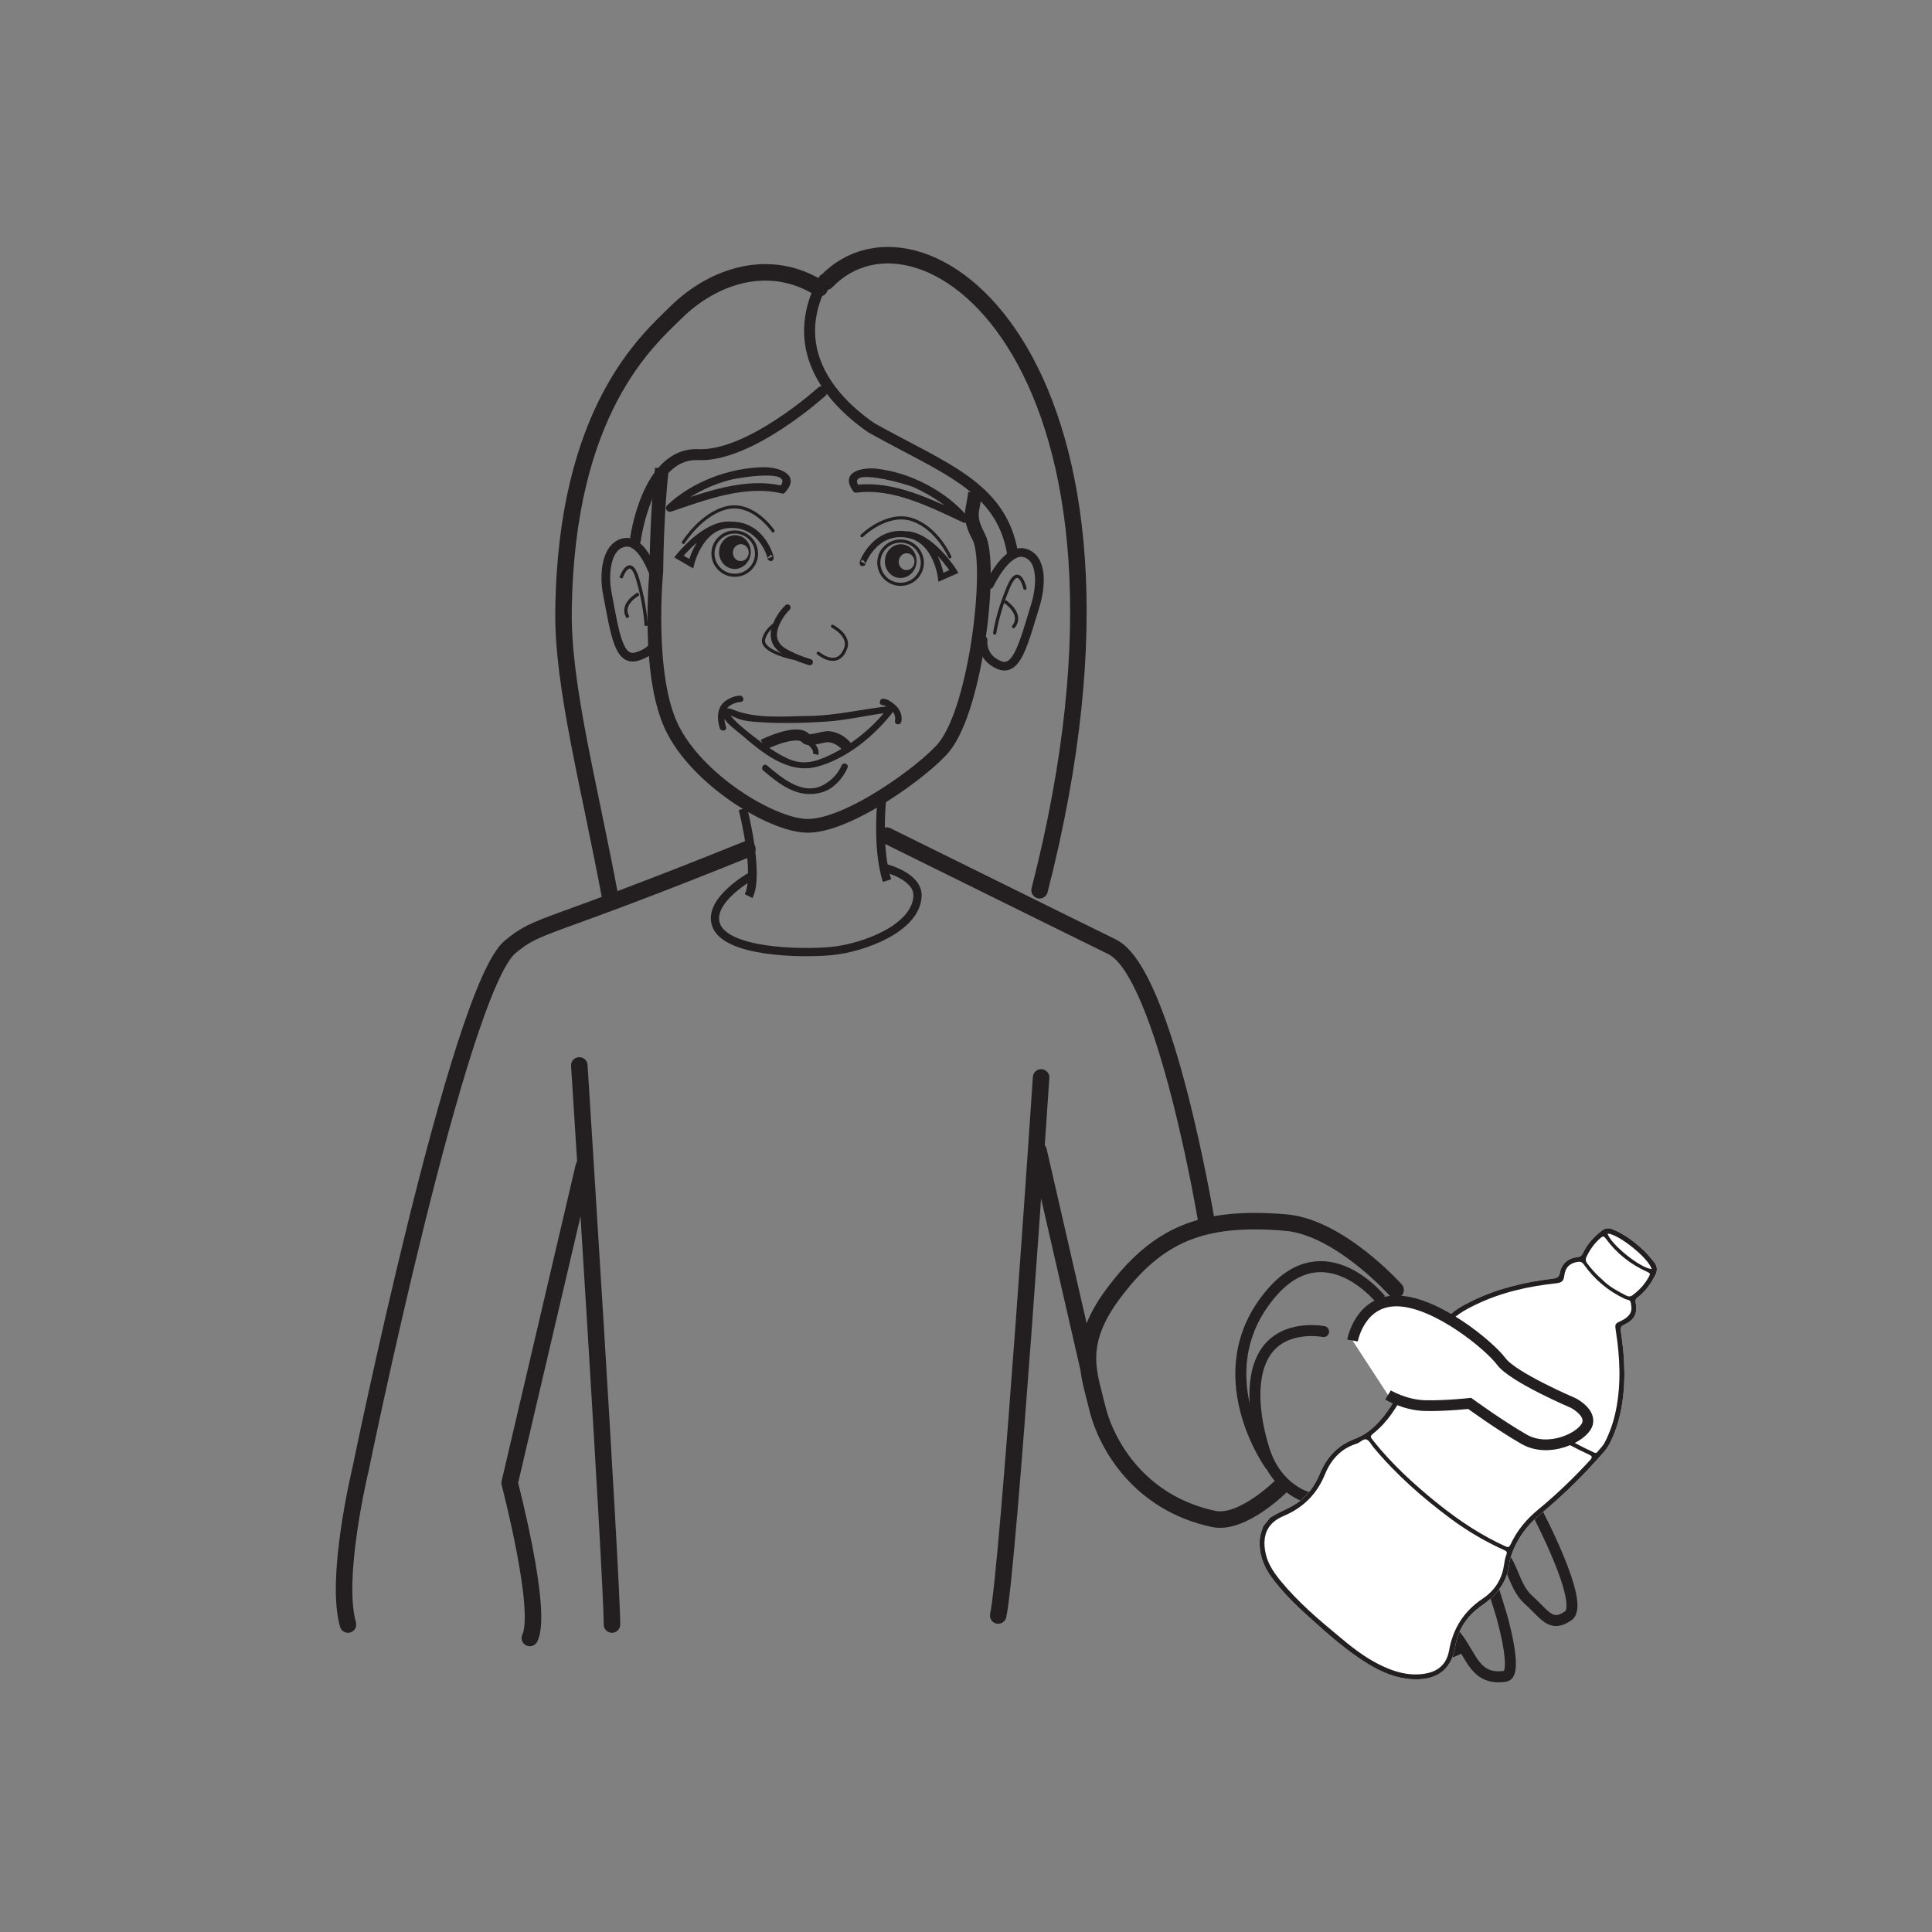 <?xml version="1.0" encoding="UTF-8"?>
<svg xmlns="http://www.w3.org/2000/svg" xmlns:xlink="http://www.w3.org/1999/xlink" width="360pt" height="360pt" viewBox="0 0 360 360" version="1.1">
<rect x="0" y="0" width="360" height="360" fill="#808080" stroke="none"/>
<g id="surface1">
<path style=" stroke:none;fill-rule:nonzero;fill:rgb(13.73%,12.16%,12.549%);fill-opacity:1;" d="M 158.98 91.535 C 156.438 87.988 160.496 87.012 163.379 87.34 C 169.574 88.047 176.23 91.461 180.301 96.258 C 180.75 96.789 180.129 97.66 179.48 97.359 C 173.473 94.566 166.453 90.906 159.645 91.793 C 158.738 91.91 158.516 90.508 159.422 90.379 C 166.547 89.461 173.742 93.117 180.008 96.039 C 179.734 96.406 179.457 96.777 179.191 97.145 C 176.863 94.398 173.598 92.348 170.379 90.84 C 169.121 90.254 157.379 86.859 160.094 90.645 C 160.629 91.387 159.516 92.281 158.98 91.535 "/>
<path style=" stroke:none;fill-rule:nonzero;fill:rgb(13.73%,12.16%,12.549%);fill-opacity:1;" d="M 145.195 90.82 C 148.418 87.234 137.758 89.012 136.414 89.332 C 132.426 90.293 128.242 92.387 125.246 95.227 C 125 94.824 124.754 94.414 124.52 94.02 C 131.125 91.777 138.809 88.828 145.855 90.547 C 146.727 90.758 146.574 92.172 145.695 91.953 C 138.906 90.301 131.461 93.16 125.09 95.32 C 124.312 95.586 123.754 94.68 124.355 94.117 C 128.977 89.742 136.031 87.121 142.324 87.059 C 145.117 87.027 149.254 88.426 146.344 91.676 C 145.734 92.352 144.582 91.508 145.195 90.82 "/>
<path style="fill:none;stroke-width:2.561;stroke-linecap:butt;stroke-linejoin:miter;stroke:rgb(13.73%,12.16%,12.549%);stroke-opacity:1;stroke-miterlimit:4;" d="M 0 -0.001 C -0.98 -8.525 -1.043 -19.126 -1.043 -19.126 C -1.043 -19.126 -2.894 -38.138 1.758 -48.052 C 6.414 -57.955 20.367 -66.408 26.941 -66.58 C 34.731 -66.791 49.219 -56.033 52.559 -51.931 C 58.695 -44.373 61.621 -17.646 59.066 -12.814 C 56.863 -8.642 58.004 -7.99 58.348 -4.494 " transform="matrix(1,0,0,-1,123.34,87.295)"/>
<path style="fill:none;stroke-width:1.619;stroke-linecap:butt;stroke-linejoin:miter;stroke:rgb(13.73%,12.16%,12.549%);stroke-opacity:1;stroke-miterlimit:4;" d="M -0.002 0.001 C -0.002 0.001 3.123 -12.143 1.053 -16.249 " transform="matrix(1,0,0,-1,138.439,150.732)"/>
<path style="fill:none;stroke-width:1.619;stroke-linecap:butt;stroke-linejoin:miter;stroke:rgb(13.73%,12.16%,12.549%);stroke-opacity:1;stroke-miterlimit:4;" d="M -0.001 0.002 C -0.001 0.002 -1.193 -9.889 0.885 -16.111 " transform="matrix(1,0,0,-1,164.408,147.971)"/>
<path style="fill:none;stroke-width:1.619;stroke-linecap:round;stroke-linejoin:round;stroke:rgb(13.73%,12.16%,12.549%);stroke-opacity:1;stroke-miterlimit:4;" d="M 0 0 C 0 0 3.188 6.871 6.574 5.891 C 9.969 4.934 9.625 -0.359 8.547 -3.855 C 6.262 -11.289 5.055 -16.43 1.684 -14.945 C -1.668 -13.457 -1.191 -10.359 -1.191 -10.359 " transform="matrix(1,0,0,-1,184.383,108.93)"/>
<path style="fill:none;stroke-width:0.607;stroke-linecap:round;stroke-linejoin:round;stroke:rgb(13.73%,12.16%,12.549%);stroke-opacity:1;stroke-miterlimit:4;" d="M -0 0.001 C -0 0.001 -1.113 4.911 -3.102 0.173 C -5.094 -4.558 -5.637 -8.335 -5.637 -8.335 " transform="matrix(1,0,0,-1,190.984,109.618)"/>
<path style="fill:none;stroke-width:0.607;stroke-linecap:round;stroke-linejoin:round;stroke:rgb(13.73%,12.16%,12.549%);stroke-opacity:1;stroke-miterlimit:4;" d="M 0.001 0.002 C 0.001 0.002 3.333 -2.256 1.478 -4.576 " transform="matrix(1,0,0,-1,187.386,112.182)"/>
<path style="fill:none;stroke-width:1.619;stroke-linecap:butt;stroke-linejoin:miter;stroke:rgb(13.73%,12.16%,12.549%);stroke-opacity:1;stroke-miterlimit:4;" d="M 0.001 0 C 0.001 0 -2.194 7.153 -5.675 6.559 C -9.144 5.969 -9.608 0.684 -8.921 -2.91 C -7.46 -10.542 -6.804 -15.789 -3.311 -14.679 C 0.192 -13.57 -0.022 -11.597 -0.022 -11.597 " transform="matrix(1,0,0,-1,122.077,107.633)"/>
<path style="fill:none;stroke-width:0.607;stroke-linecap:butt;stroke-linejoin:miter;stroke:rgb(13.73%,12.16%,12.549%);stroke-opacity:1;stroke-miterlimit:4;" d="M 0.001 -0.002 C 0.001 -0.002 1.646 4.76 3.107 -0.17 C 4.568 -5.088 4.705 -8.9 4.705 -8.9 " transform="matrix(1,0,0,-1,115.702,107.705)"/>
<path style="fill:none;stroke-width:0.607;stroke-linecap:butt;stroke-linejoin:miter;stroke:rgb(13.73%,12.16%,12.549%);stroke-opacity:1;stroke-miterlimit:4;" d="M 0.001 -0.001 C 0.001 -0.001 -3.574 -1.884 -1.976 -4.396 " transform="matrix(1,0,0,-1,119.007,110.651)"/>
<path style=" stroke:none;fill-rule:nonzero;fill:rgb(13.73%,12.16%,12.549%);fill-opacity:1;" d="M 167.469 104.523 C 167.547 103.656 168.27 103.02 169.078 103.094 C 169.887 103.168 170.484 103.93 170.395 104.785 C 170.324 105.66 169.602 106.293 168.793 106.223 C 167.98 106.152 167.383 105.383 167.469 104.523 M 164.902 104.289 C 164.734 106.02 165.922 107.543 167.547 107.688 C 169.176 107.84 170.613 106.555 170.77 104.828 C 170.934 103.094 169.738 101.57 168.121 101.422 C 166.496 101.273 165.055 102.555 164.902 104.289 "/>
<path style="fill:none;stroke-width:0.582;stroke-linecap:butt;stroke-linejoin:miter;stroke:rgb(13.73%,12.16%,12.549%);stroke-opacity:1;stroke-miterlimit:4;" d="M 0 0.001 C -0.195 -2.218 1.445 -4.179 3.68 -4.382 C 5.902 -4.581 7.875 -2.956 8.082 -0.741 C 8.273 1.481 6.637 3.438 4.414 3.649 C 2.172 3.852 0.211 2.216 0 0.001 Z M 0 0.001 " transform="matrix(1,0,0,-1,163.766,104.481)"/>
<path style=" stroke:none;fill-rule:nonzero;fill:rgb(13.73%,12.16%,12.549%);fill-opacity:1;" d="M 136.566 102.836 C 136.648 101.973 137.379 101.332 138.18 101.406 C 138.988 101.48 139.59 102.242 139.508 103.102 C 139.426 103.977 138.703 104.617 137.895 104.539 C 137.082 104.465 136.492 103.699 136.566 102.836 M 133.996 102.602 C 133.84 104.336 135.027 105.855 136.648 106.004 C 138.277 106.152 139.719 104.867 139.879 103.145 C 140.039 101.406 138.848 99.883 137.223 99.738 C 135.598 99.59 134.156 100.871 133.996 102.602 "/>
<path style="fill:none;stroke-width:0.582;stroke-linecap:butt;stroke-linejoin:miter;stroke:rgb(13.73%,12.16%,12.549%);stroke-opacity:1;stroke-miterlimit:4;" d="M -0.001 0.001 C -0.196 -2.21 1.449 -4.17 3.675 -4.374 C 5.91 -4.577 7.882 -2.948 8.085 -0.737 C 8.285 1.494 6.64 3.447 4.414 3.654 C 2.175 3.857 0.203 2.22 -0.001 0.001 Z M -0.001 0.001 " transform="matrix(1,0,0,-1,132.868,102.802)"/>
<path style="fill:none;stroke-width:0.582;stroke-linecap:round;stroke-linejoin:round;stroke:rgb(13.73%,12.16%,12.549%);stroke-opacity:1;stroke-miterlimit:4;" d="M -0.002 0.001 C -0.002 0.001 4.686 4.634 9.436 2.989 C 14.096 1.38 16.389 -3.929 16.389 -3.929 " transform="matrix(1,0,0,-1,160.607,99.841)"/>
<path style="fill:none;stroke-width:1.162;stroke-linecap:butt;stroke-linejoin:miter;stroke:rgb(13.73%,12.16%,12.549%);stroke-opacity:1;stroke-miterlimit:4;" d="M 0 0 C 0.438 -1.062 -1.156 6.708 -7.93 6.063 C -13.156 5.563 -14.723 -1.136 -14.723 -1.136 L -17.004 0.188 C -17.004 0.188 -12.148 6.387 -7.461 6.129 " transform="matrix(1,0,0,-1,143.512,103.891)"/>
<path style="fill:none;stroke-width:1.162;stroke-linecap:butt;stroke-linejoin:miter;stroke:rgb(13.73%,12.16%,12.549%);stroke-opacity:1;stroke-miterlimit:4;" d="M 0.001 0.001 C -0.542 -1.01 1.883 6.541 8.54 5.162 C 13.684 4.095 14.516 -2.721 14.516 -2.721 L 16.922 -1.663 C 16.922 -1.663 12.77 5.017 8.086 5.275 " transform="matrix(1,0,0,-1,160.824,104.834)"/>
<path style="fill:none;stroke-width:0.582;stroke-linecap:round;stroke-linejoin:round;stroke:rgb(13.73%,12.16%,12.549%);stroke-opacity:1;stroke-miterlimit:4;" d="M 0 0.001 C 0 0.001 -3.667 5.458 -8.57 4.336 C -13.378 3.251 -16.714 -2.132 -16.714 -2.132 " transform="matrix(1,0,0,-1,144.058,98.938)"/>
<path style="fill:none;stroke-width:1.537;stroke-linecap:round;stroke-linejoin:round;stroke:rgb(13.73%,12.16%,12.549%);stroke-opacity:1;stroke-miterlimit:4;" d="M -0.002 0 C -0.002 0 -7.767 -4.371 -6.357 -8.839 C -4.697 -14.093 9.393 -14.375 15.198 -13.824 C 20.998 -13.265 30.94 -9.671 31.217 -3.593 C 31.385 0.165 25.139 1.653 25.139 1.653 " transform="matrix(1,0,0,-1,139.748,163.387)"/>
<path style="fill:none;stroke-width:3.074;stroke-linecap:round;stroke-linejoin:round;stroke:rgb(13.73%,12.16%,12.549%);stroke-opacity:1;stroke-miterlimit:4;" d="M -0.002 -0 C 34.385 -16.988 34.139 -16.863 41.998 -20.727 C 51.951 -25.609 59.643 -72.313 59.643 -72.313 " transform="matrix(1,0,0,-1,165.236,155.703)"/>
<path style="fill:none;stroke-width:3.074;stroke-linecap:round;stroke-linejoin:round;stroke:rgb(13.73%,12.16%,12.549%);stroke-opacity:1;stroke-miterlimit:4;" d="M -0.001 0.001 C -38.626 -15.62 -38.642 -13.639 -44.197 -18.213 C -53.767 -26.088 -72.099 -115.616 -72.099 -115.616 C -72.099 -115.616 -76.943 -135.698 -74.427 -144.491 " transform="matrix(1,0,0,-1,139.267,158.216)"/>
<path style="fill:none;stroke-width:1.162;stroke-linecap:round;stroke-linejoin:round;stroke:rgb(13.73%,12.16%,12.549%);stroke-opacity:1;stroke-miterlimit:4;" d="M -0.002 0.001 C -0.396 -0.339 -1.416 -1.519 -2.044 -2.948 C -2.834 -4.733 -2.966 -6.843 -0.455 -8.272 C 1.694 -9.495 4.151 -10.179 4.151 -10.179 " transform="matrix(1,0,0,-1,146.744,113.2)"/>
<path style="fill:none;stroke-width:0.582;stroke-linecap:round;stroke-linejoin:round;stroke:rgb(13.73%,12.16%,12.549%);stroke-opacity:1;stroke-miterlimit:4;" d="M 0.001 0 C 0.001 0 -5.757 1.148 -5.632 3.348 C -5.632 3.348 -5.546 5 -3.249 6.539 " transform="matrix(1,0,0,-1,147.89,122.664)"/>
<path style="fill:none;stroke-width:0.582;stroke-linecap:round;stroke-linejoin:round;stroke:rgb(13.73%,12.16%,12.549%);stroke-opacity:1;stroke-miterlimit:4;" d="M 0.002 0 C 0.002 0 3.873 -3.281 5.232 1.278 C 5.162 1.211 5.932 3.157 2.666 5.02 " transform="matrix(1,0,0,-1,152.459,121.711)"/>
<path style="fill:none;stroke-width:3.074;stroke-linecap:round;stroke-linejoin:round;stroke:rgb(13.73%,12.16%,12.549%);stroke-opacity:1;stroke-miterlimit:4;" d="M 0.001 -0.001 C 0.001 -0.001 6.086 -95.388 6.086 -104.181 " transform="matrix(1,0,0,-1,107.945,198.526)"/>
<path style="fill:none;stroke-width:3.074;stroke-linecap:round;stroke-linejoin:round;stroke:rgb(13.73%,12.16%,12.549%);stroke-opacity:1;stroke-miterlimit:4;" d="M -0 0.001 C -0 0.001 -6.129 -91.968 -8 -100.261 " transform="matrix(1,0,0,-1,193.996,200.767)"/>
<path style="fill:none;stroke-width:3.074;stroke-linecap:round;stroke-linejoin:round;stroke:rgb(13.73%,12.16%,12.549%);stroke-opacity:1;stroke-miterlimit:4;" d="M 0 0 L 9.211 -40.164 " transform="matrix(1,0,0,-1,193.527,214.422)"/>
<path style="fill:none;stroke-width:2.049;stroke-linecap:round;stroke-linejoin:round;stroke:rgb(13.73%,12.16%,12.549%);stroke-opacity:1;stroke-miterlimit:4;" d="M 0 0.002 C 0 0.002 -6.09 1.221 -9.816 -2.615 C -13.543 -6.443 -13.535 -14.025 -11.137 -21.818 C -8.738 -29.615 -2.734 -30.963 -2.734 -30.963 C -2.734 -30.963 0.836 -40.502 1.301 -42.775 C 1.754 -45.041 2.793 -56.236 5.309 -56.549 C 7.832 -56.865 8.898 -49.998 8.898 -49.998 L 7.992 -41.533 " transform="matrix(1,0,0,-1,246.629,248.119)"/>
<path style="fill:none;stroke-width:1.537;stroke-linecap:round;stroke-linejoin:round;stroke:rgb(13.73%,12.16%,12.549%);stroke-opacity:1;stroke-miterlimit:4;" d="M 0 0.002 C 0 0.002 4.051 -1.303 8.902 1.412 C 13.766 4.131 17.438 5.74 17.438 5.74 " transform="matrix(1,0,0,-1,247.211,280.31)"/>
<path style="fill:none;stroke-width:2.049;stroke-linecap:round;stroke-linejoin:round;stroke:rgb(13.73%,12.16%,12.549%);stroke-opacity:1;stroke-miterlimit:4;" d="M 0.002 0.002 L 8.943 -13.494 C 8.943 -13.494 10.643 -20.123 13.139 -23.943 C 16.436 -29.018 19.549 -27.068 20.693 -26.553 " transform="matrix(1,0,0,-1,251.025,280.725)"/>
<path style="fill:none;stroke-width:2.049;stroke-linecap:round;stroke-linejoin:round;stroke:rgb(13.73%,12.16%,12.549%);stroke-opacity:1;stroke-miterlimit:4;" d="M 0.001 0.001 L 10.013 -16.804 C 10.013 -16.804 9.509 -21.788 12.341 -25.386 C 15.185 -28.983 15.829 -33.636 21.442 -32.78 C 23.95 -32.401 20.7 -21.304 20.7 -21.304 L 15.794 -5.526 " transform="matrix(1,0,0,-1,259.05,279.567)"/>
<path style="fill:none;stroke-width:2.049;stroke-linecap:round;stroke-linejoin:round;stroke:rgb(13.73%,12.16%,12.549%);stroke-opacity:1;stroke-miterlimit:4;" d="M -0 0.001 C -0 0.001 6.187 -8.573 9.746 -10.589 C 13.316 -12.604 13.129 -17.62 16.207 -20.366 C 19.277 -23.101 20.355 -25.624 23.617 -23.331 C 26.875 -21.054 17.535 -3.515 17.535 -3.515 L 2.262 13.798 " transform="matrix(1,0,0,-1,268.606,277.743)"/>
<path style="fill:none;stroke-width:3.074;stroke-linecap:round;stroke-linejoin:round;stroke:rgb(13.73%,12.16%,12.549%);stroke-opacity:1;stroke-miterlimit:4;" d="M -0 0 C -0 0 -10.461 11.715 -20.5 12.555 C -35.934 13.844 -44.355 10.469 -52.723 -0.836 C -59.664 -10.211 -57.074 -15.707 -55.645 -21.754 C -53.973 -28.871 -47.703 -39.75 -33.891 -42.676 C -28.504 -43.816 -21.156 -36.398 -21.156 -36.398 " transform="matrix(1,0,0,-1,260.055,240.359)"/>
<path style="fill:none;stroke-width:3.074;stroke-linecap:round;stroke-linejoin:round;stroke:rgb(13.73%,12.16%,12.549%);stroke-opacity:1;stroke-miterlimit:4;" d="M 0.002 0.002 L -13.811 -58.99 C -13.811 -58.99 -7.537 -82.85 -10.045 -87.865 " transform="matrix(1,0,0,-1,108.772,217.346)"/>
<path style="fill:none;stroke-width:3.074;stroke-linecap:round;stroke-linejoin:round;stroke:rgb(13.73%,12.16%,12.549%);stroke-opacity:1;stroke-miterlimit:4;" d="M 0.001 0.001 C 17.994 18.829 64.861 -15.483 39.759 -113.39 " transform="matrix(1,0,0,-1,153.952,52.497)"/>
<path style="fill:none;stroke-width:2.049;stroke-linecap:round;stroke-linejoin:round;stroke:rgb(13.73%,12.16%,12.549%);stroke-opacity:1;stroke-miterlimit:4;" d="M -0.001 -0.001 C -6.274 -11.294 -0.833 -20.915 8.789 -27.61 C 22.175 -35.142 33.054 -38.489 35.144 -51.044 " transform="matrix(1,0,0,-1,153.54,52.081)"/>
<path style="fill:none;stroke-width:2.049;stroke-linecap:round;stroke-linejoin:round;stroke:rgb(13.73%,12.16%,12.549%);stroke-opacity:1;stroke-miterlimit:4;" d="M -0 -0.001 C -0 -0.001 -13.395 -12.138 -23.012 -11.72 C -32.637 -11.298 -34.727 -27.614 -34.727 -27.614 " transform="matrix(1,0,0,-1,153.121,72.995)"/>
<path style="fill:none;stroke-width:3.074;stroke-linecap:round;stroke-linejoin:round;stroke:rgb(13.73%,12.16%,12.549%);stroke-opacity:1;stroke-miterlimit:4;" d="M 0.002 -0.001 C -9.209 5.784 -19.658 2.48 -26.783 -4.532 C -31.959 -9.649 -47.295 -22.681 -47.701 -60.274 C -47.85 -74.317 -42.897 -92.501 -38.916 -113.95 " transform="matrix(1,0,0,-1,152.705,53.714)"/>
<path style="fill:none;stroke-width:2.049;stroke-linecap:butt;stroke-linejoin:miter;stroke:rgb(13.73%,12.16%,12.549%);stroke-opacity:1;stroke-miterlimit:4;" d="M -0 -0 C -0 -0 -10.395 13.078 -20.539 1.012 C -33 -13.805 -20.539 -30.969 -20.539 -30.969 " transform="matrix(1,0,0,-1,257.285,242.144)"/>
<path style=" stroke:none;fill-rule:nonzero;fill:rgb(13.73%,12.16%,12.549%);fill-opacity:1;" d="M 137.832 129.621 C 136.883 129.684 135.934 130.07 135.176 130.621 C 133.539 131.805 133.57 133.945 134.117 135.684 C 134.344 136.406 135.52 136.207 135.289 135.48 C 134.82 133.992 134.684 132.277 136.184 131.367 C 136.73 131.035 137.398 130.84 138.031 130.797 C 138.805 130.746 138.586 129.574 137.832 129.621 "/>
<path style=" stroke:none;fill-rule:nonzero;fill:rgb(13.73%,12.16%,12.549%);fill-opacity:1;" d="M 165.941 131.559 C 160.836 132.062 155.887 133.348 150.73 133.406 C 146.004 133.465 140.938 134.016 136.477 132.191 C 135.75 131.891 134.25 131.703 134.527 132.969 C 134.855 134.496 136.98 135.914 138.078 136.855 C 142.016 140.23 146.836 144.305 152.262 142.859 C 157.859 141.367 163.047 137.023 166.531 132.488 C 167 131.875 166.02 131.195 165.555 131.801 C 162.602 135.652 158.562 138.918 154.156 140.922 C 151.395 142.176 149.227 142.527 146.543 141.238 C 144.188 140.102 142.023 138.484 139.973 136.871 C 138.504 135.719 136.973 134.477 135.84 132.98 C 135.574 132.625 135.254 133.051 135.766 133.203 C 136.305 133.359 136.82 133.637 137.344 133.848 C 138.68 134.398 140.254 134.477 141.672 134.57 C 145.688 134.836 149.852 134.723 153.859 134.473 C 157.992 134.207 162.027 133.141 166.148 132.73 C 166.91 132.652 166.695 131.48 165.941 131.559 "/>
<path style=" stroke:none;fill-rule:nonzero;fill:rgb(13.73%,12.16%,12.549%);fill-opacity:1;" d="M 164.449 131.383 C 164.809 131.391 165.461 131.816 165.832 132.098 C 166.562 132.648 166.938 133.434 166.77 134.344 C 166.629 135.098 167.816 135.203 167.957 134.453 C 168.188 133.227 167.656 132.105 166.734 131.309 C 166.188 130.832 165.324 130.211 164.562 130.199 C 163.801 130.184 163.688 131.367 164.449 131.383 "/>
<path style=" stroke:none;fill-rule:nonzero;fill:rgb(13.73%,12.16%,12.549%);fill-opacity:1;" d="M 156.809 142.633 C 156.16 144.184 154.93 145.43 153.473 146.234 C 149.621 148.363 145.668 144.945 142.906 142.621 C 142.324 142.125 141.648 143.109 142.234 143.598 C 145.422 146.289 148.828 148.934 153.215 147.621 C 155.324 146.996 157.09 145.035 157.922 143.047 C 158.223 142.336 157.105 141.926 156.809 142.633 "/>
<path style="fill:none;stroke-width:2.049;stroke-linecap:butt;stroke-linejoin:miter;stroke:rgb(13.73%,12.16%,12.549%);stroke-opacity:1;stroke-miterlimit:4;" d="M 0.002 -0.001 C 0.002 -0.001 6.275 3.113 7.939 1.191 C 8.584 0.449 11.213 1.636 12.307 1.492 C 14.795 1.148 15.881 -0.793 15.881 -0.793 " transform="matrix(1,0,0,-1,142.205,138.769)"/>
<path style="fill:none;stroke-width:1.025;stroke-linecap:butt;stroke-linejoin:miter;stroke:rgb(13.73%,12.16%,12.549%);stroke-opacity:1;stroke-miterlimit:4;" d="M -0.001 0 C -0.001 0 1.491 -1.042 1.19 -2.234 " transform="matrix(1,0,0,-1,150.79,138.321)"/>
<path style=" stroke:none;fill-rule:nonzero;fill:rgb(100%,100%,100%);fill-opacity:1;" d="M 271.16 306.781 C 271.688 303.57 273.414 301.027 276.109 299.168 C 278.93 297.223 280.895 294.723 281.25 291.176 C 281.297 290.684 281.484 290.195 281.648 289.723 C 282.688 286.695 284.551 284.215 286.977 282.195 C 290.734 279.07 294.254 275.707 297.508 272.066 C 298.363 271.105 299.305 270.195 299.906 269.043 C 300.855 267.219 301.504 265.281 301.934 263.273 C 303.031 258.207 302.801 253.129 302.016 248.051 C 301.918 247.43 302.016 247.129 302.629 246.844 C 304.586 245.93 305.16 244.762 304.77 242.645 C 304.684 242.191 304.855 241.98 305.168 241.742 C 306.617 240.625 307.637 239.176 308.457 237.551 C 308.922 236.629 308.773 235.875 308.18 235.145 C 307.633 234.469 307.102 233.773 306.477 233.18 C 304.707 231.484 302.785 230 300.488 229.059 C 299.75 228.762 299.121 228.82 298.457 229.332 C 296.965 230.484 295.734 231.84 294.938 233.551 C 294.711 234.027 294.422 234.184 293.926 234.246 C 292.184 234.445 291.004 235.434 290.66 237.156 C 290.492 238.012 290.086 238.168 289.332 238.262 C 284.207 238.883 279.223 240.047 274.543 242.285 C 272.645 243.195 270.734 244.191 269.395 245.844 C 266.918 248.926 264.738 252.227 262.715 255.629 C 261.27 258.059 260.188 260.695 258.516 263 C 256.922 265.191 255.039 267.133 252.492 268.09 C 249.227 269.316 247.176 271.574 245.887 274.703 C 245.051 276.738 243.805 278.461 242.039 279.816 C 240.387 281.09 238.352 281.672 236.637 282.828 C 236.215 283.352 235.793 283.879 235.371 284.402 C 235.113 285.227 234.777 286.02 234.727 286.906 C 234.57 289.484 235.375 291.758 236.883 293.82 C 238.879 296.555 241.258 298.926 243.762 301.176 C 247.305 304.359 250.844 307.566 254.938 310.062 C 257.43 311.578 260.078 312.707 263.027 312.891 C 267.133 313.148 270.363 311.676 271.16 306.781 "/>
<path style=" stroke:none;fill-rule:evenodd;fill:rgb(13.73%,12.16%,12.549%);fill-opacity:1;" d="M 307.766 236.469 C 307.191 234.441 301.648 229.977 299.539 229.848 C 300.094 231.844 305.676 236.332 307.766 236.469 M 298.621 238.5 C 299.93 239.828 301.441 240.574 302.922 241.359 C 303.316 241.566 303.719 241.695 304.176 241.363 C 305.484 240.406 306.547 239.242 307.297 237.801 C 307.504 237.414 307.496 237.238 307.02 237.027 C 303.863 235.637 301.23 233.551 299.191 230.762 C 298.812 230.246 298.609 230.371 298.254 230.668 C 297.129 231.629 296.289 232.797 295.645 234.125 C 295.406 234.613 295.434 235 295.758 235.43 C 296.645 236.594 297.621 237.66 298.621 238.5 M 281.906 261.074 C 283.461 262.414 285.109 263.633 286.789 264.801 C 289.973 267.012 293.324 268.938 296.84 270.566 C 297.129 270.703 297.398 270.867 297.66 270.535 C 298.105 269.961 298.664 269.473 299.004 268.816 C 299.996 266.887 300.695 264.852 301.117 262.723 C 302.094 257.84 301.855 252.957 301.102 248.074 C 300.887 246.68 300.883 246.684 302.129 246.09 C 302.715 245.812 303.25 245.465 303.641 244.922 C 304.129 244.234 304.012 243.504 303.871 242.742 C 303.754 242.113 303.223 242.234 302.848 242.062 C 299.703 240.594 297.129 238.441 295.129 235.617 C 294.812 235.168 294.5 235.062 294.016 235.129 C 292.57 235.332 291.656 236.121 291.48 237.727 C 291.359 238.812 290.887 239.023 289.914 239.129 C 284.727 239.688 279.672 240.828 274.949 243.117 C 272.812 244.152 270.711 245.305 269.324 247.379 C 268.977 247.898 269.012 248.207 269.387 248.676 C 273.07 253.312 277.273 257.406 281.906 261.074 M 267.664 279.969 C 272.215 283.637 276.273 286.195 280.465 288.113 C 280.984 288.355 281.207 288.344 281.465 287.793 C 282.648 285.23 284.414 283.098 286.582 281.316 C 290.035 278.48 293.23 275.391 296.254 272.109 C 296.855 271.457 296.609 271.27 295.98 270.984 C 293.527 269.871 291.156 268.59 288.914 267.109 C 281.406 262.152 274.586 256.41 268.98 249.328 C 268.469 248.688 268.254 248.797 267.855 249.367 C 265.672 252.527 263.555 255.73 261.824 259.168 C 260.352 262.098 258.648 264.844 256.078 266.957 C 255.234 267.648 255.25 267.66 255.953 268.535 C 259.379 272.832 263.414 276.512 267.664 279.969 M 249.176 304.648 C 251.836 306.914 254.188 308.723 256.848 310.082 C 259.516 311.445 262.297 312.328 265.34 311.891 C 267.957 311.516 269.555 310.121 270.02 307.531 C 270.754 303.41 272.773 300.23 276.27 297.891 C 278.391 296.473 279.785 294.453 280.207 291.867 C 280.328 291.121 280.43 290.371 280.703 289.66 C 280.859 289.254 280.762 289.059 280.375 288.883 C 276.789 287.262 273.406 285.281 270.25 282.934 C 264.996 279.023 260.105 274.715 255.902 269.66 C 255.492 269.168 255.172 268.445 254.648 268.238 C 254.094 268.012 253.535 268.707 252.953 268.941 C 252.898 268.965 252.848 268.992 252.793 269.008 C 249.828 269.918 247.984 272.02 246.859 274.781 C 245.367 278.438 242.801 280.949 239.191 282.477 C 236.352 283.676 235.273 285.742 235.707 288.797 C 236.031 291.066 237.219 292.867 238.617 294.57 C 241.844 298.488 245.676 301.766 249.176 304.648 M 236.637 282.824 C 238.352 281.668 240.383 281.086 242.039 279.816 C 243.805 278.461 245.051 276.738 245.887 274.703 C 247.172 271.574 249.227 269.32 252.496 268.09 C 255.039 267.133 256.922 265.195 258.512 263 C 260.191 260.695 261.27 258.062 262.715 255.629 C 264.738 252.227 266.914 248.926 269.398 245.844 C 270.734 244.191 272.645 243.195 274.543 242.285 C 279.219 240.043 284.207 238.879 289.328 238.262 C 290.086 238.168 290.492 238.012 290.664 237.156 C 291.004 235.434 292.184 234.445 293.926 234.246 C 294.418 234.188 294.711 234.027 294.938 233.547 C 295.734 231.84 296.965 230.484 298.457 229.332 C 299.121 228.82 299.75 228.762 300.488 229.062 C 302.785 230 304.707 231.484 306.477 233.18 C 307.102 233.777 307.633 234.469 308.18 235.145 C 308.777 235.875 308.922 236.629 308.457 237.551 C 307.633 239.18 306.617 240.625 305.164 241.742 C 304.855 241.98 304.684 242.191 304.77 242.648 C 305.16 244.762 304.582 245.93 302.629 246.844 C 302.02 247.129 301.918 247.43 302.016 248.051 C 302.801 253.129 303.031 258.207 301.938 263.277 C 301.504 265.281 300.855 267.219 299.906 269.043 C 299.301 270.195 298.363 271.109 297.508 272.066 C 294.25 275.707 290.738 279.07 286.977 282.195 C 284.547 284.215 282.688 286.695 281.648 289.723 C 281.484 290.195 281.297 290.684 281.25 291.18 C 280.898 294.727 278.93 297.223 276.109 299.168 C 273.414 301.031 271.688 303.57 271.164 306.781 C 270.363 311.68 267.133 313.148 263.031 312.891 C 260.078 312.707 257.43 311.578 254.938 310.062 C 250.84 307.566 247.305 304.363 243.762 301.176 C 241.258 298.926 238.875 296.555 236.879 293.82 C 235.375 291.758 234.574 289.484 234.73 286.906 C 234.781 286.02 235.113 285.227 235.371 284.402 C 235.793 283.875 236.215 283.352 236.637 282.824 "/>
<path style="fill-rule:nonzero;fill:rgb(100%,100%,100%);fill-opacity:1;stroke-width:2;stroke-linecap:butt;stroke-linejoin:miter;stroke:rgb(13.73%,12.16%,12.549%);stroke-opacity:1;stroke-miterlimit:10;" d="M 0 0 C 0 0 1.336 7.645 8.57 7.371 C 15.801 7.082 25.52 -0.941 27.727 -3.91 C 29.941 -6.883 41.137 -11.644 41.137 -11.644 C 41.137 -11.644 44.645 -13.434 43.699 -15.727 C 42.762 -18.027 36.586 -21.059 31.949 -18.387 C 27.316 -15.727 21.824 -11.711 21.824 -11.711 C 21.824 -11.711 17.371 -12.215 13.555 -12.129 C 9.746 -12.043 6.617 -10.148 6.617 -10.148 " transform="matrix(1,0,0,-1,252.023,249.789)"/>
</g>
</svg>
